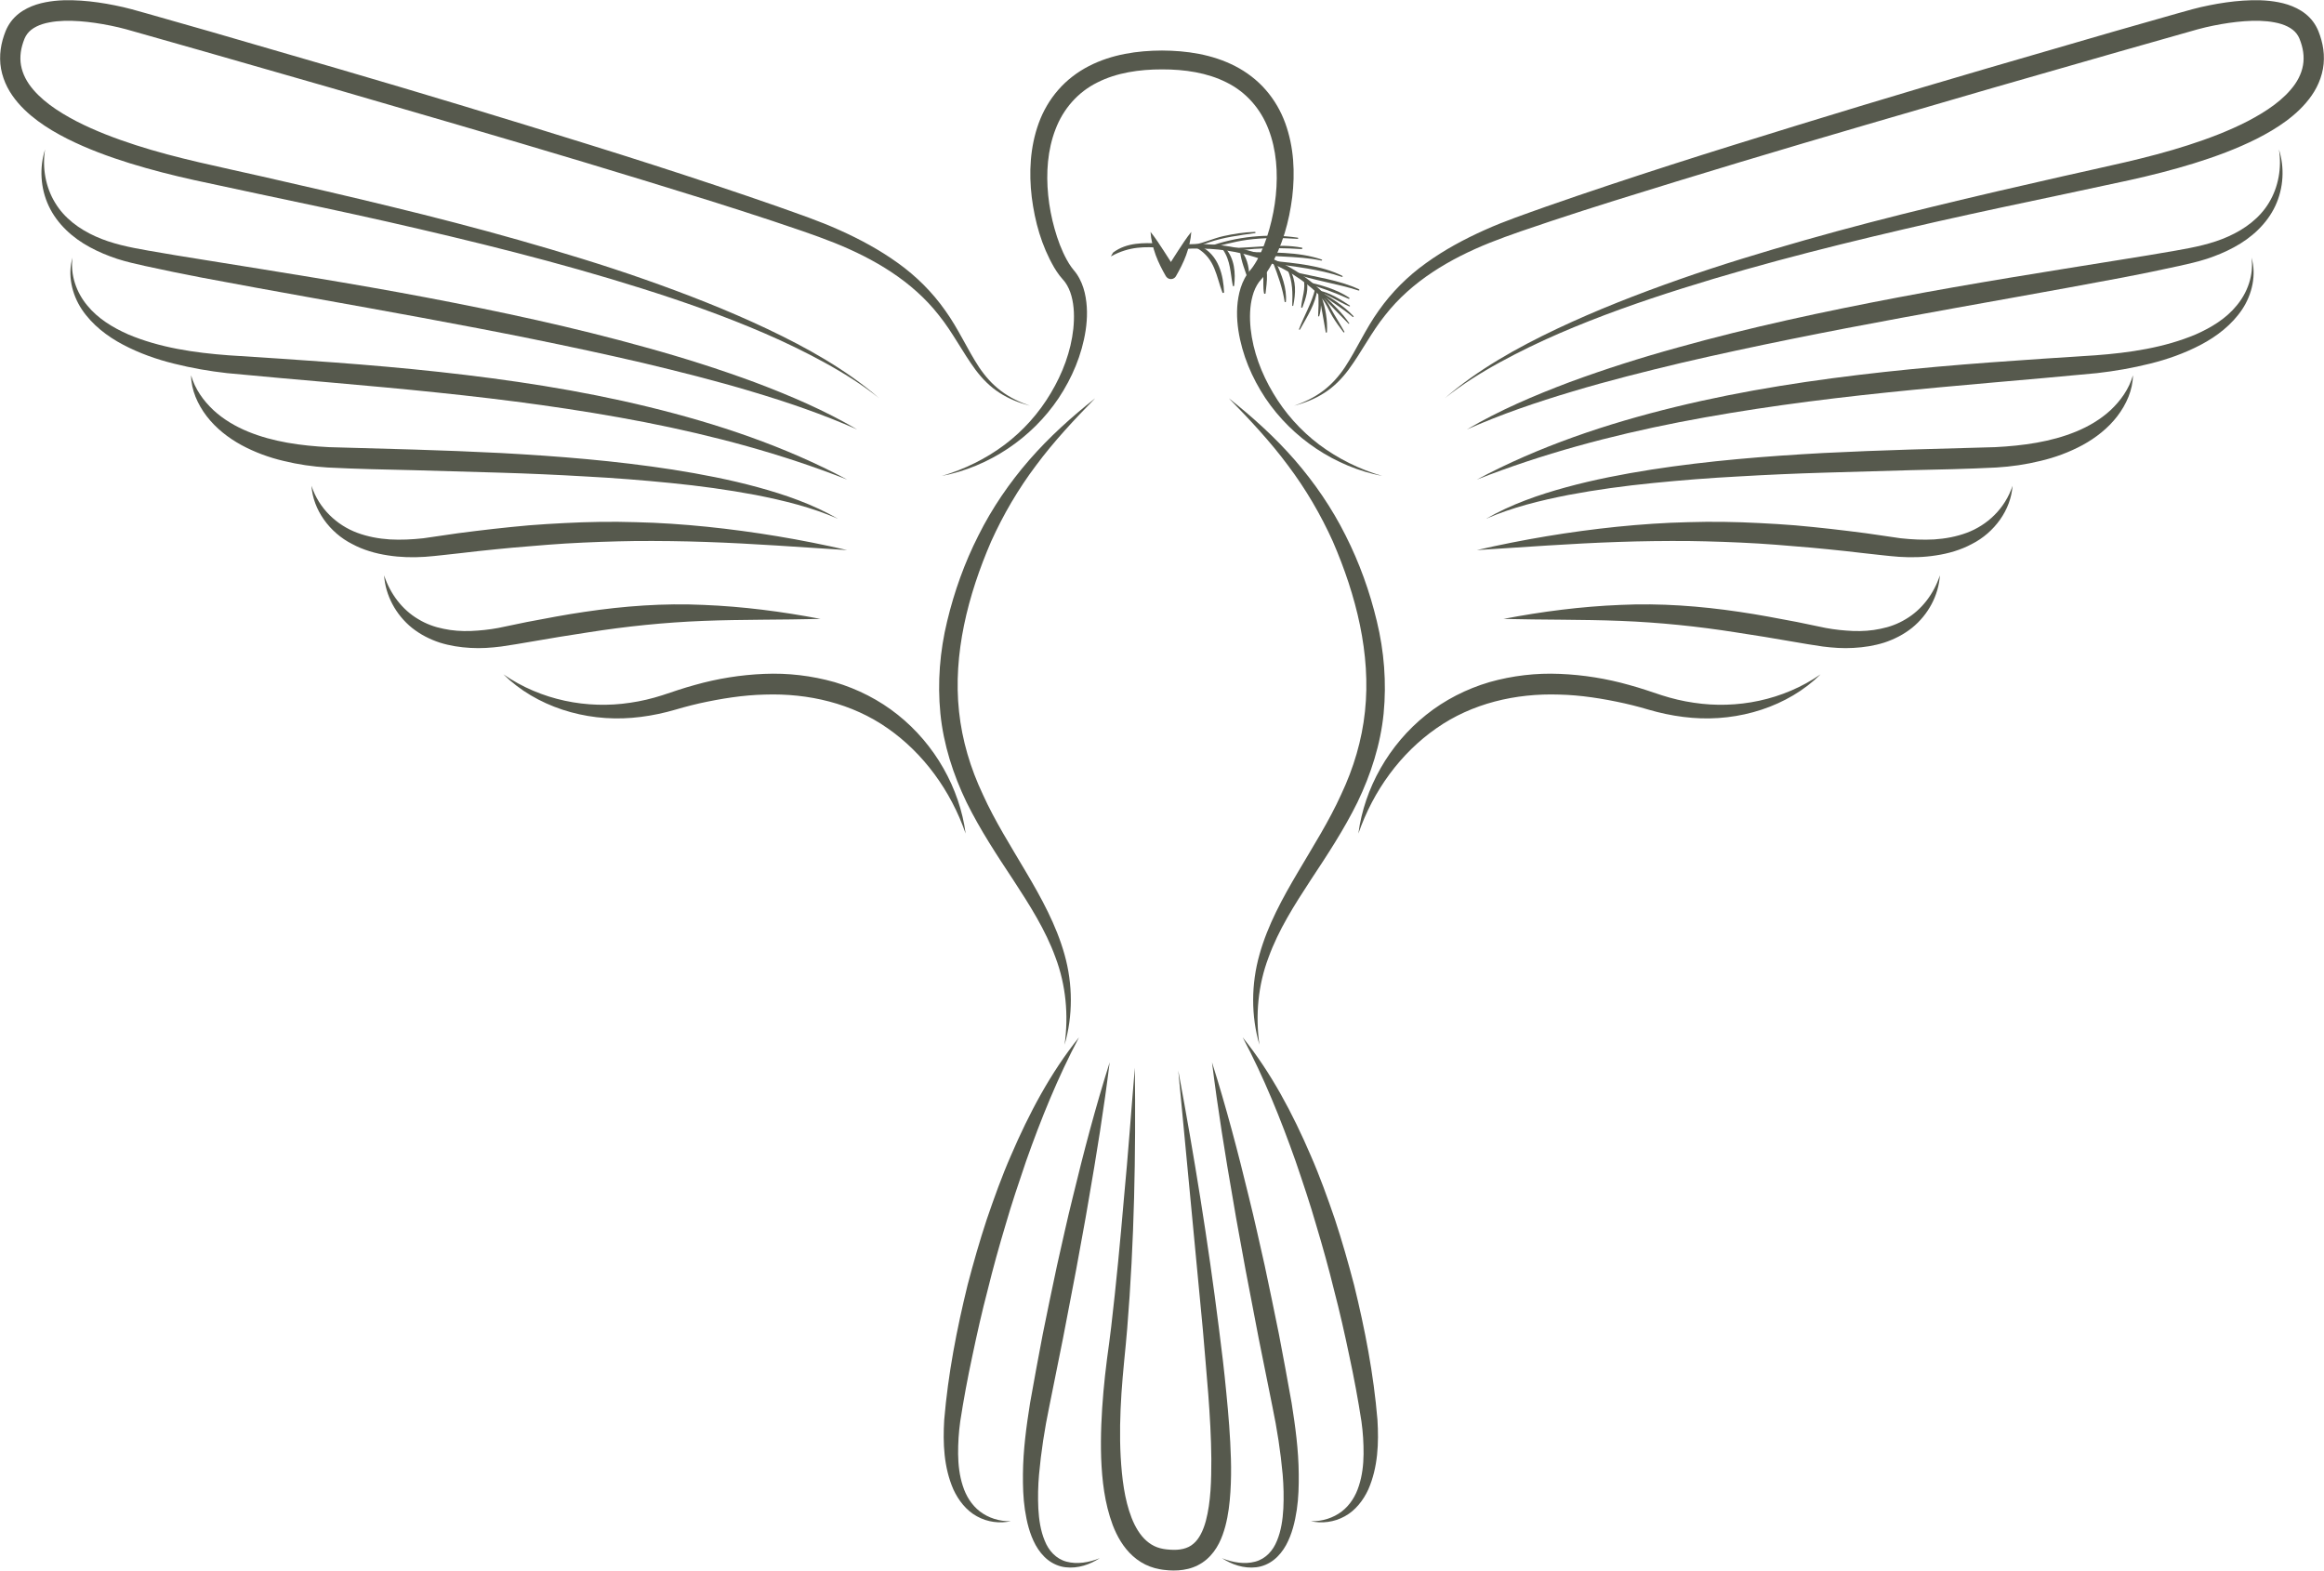 <?xml version="1.0" encoding="UTF-8" standalone="no"?><svg xmlns="http://www.w3.org/2000/svg" xmlns:xlink="http://www.w3.org/1999/xlink" fill="#000000" height="254.4" preserveAspectRatio="xMidYMid meet" version="1" viewBox="24.4 85.0 376.4 254.4" width="376.4" zoomAndPan="magnify"><g fill="#56594d" id="change1_1"><path d="M 236.711 331.383 C 238.543 331.434 240.34 330.852 241.703 329.812 C 243.074 328.762 243.988 327.258 244.496 325.629 C 245.027 323.996 245.23 322.254 245.246 320.5 C 245.258 318.746 245.152 316.977 244.902 315.215 C 244.363 311.707 243.688 308.078 242.926 304.551 C 242.184 300.996 241.383 297.453 240.465 293.945 C 239.602 290.422 238.625 286.926 237.582 283.449 C 236.582 279.965 235.418 276.527 234.246 273.09 C 231.828 266.242 229.105 259.508 225.668 253.016 C 230.289 258.758 233.773 265.371 236.684 272.141 C 238.168 275.527 239.41 279.008 240.609 282.496 C 241.766 286.004 242.777 289.555 243.711 293.125 C 245.473 300.309 246.871 307.516 247.496 314.961 C 247.723 318.691 247.59 322.617 246.02 326.227 C 245.211 327.988 243.934 329.645 242.207 330.586 C 240.5 331.539 238.504 331.781 236.711 331.383" fill="inherit"/><path d="M 222.312 337.371 C 224.051 338.082 225.996 338.391 227.688 337.934 C 229.395 337.484 230.594 336.141 231.227 334.531 C 231.895 332.93 232.156 331.125 232.254 329.316 C 232.34 327.508 232.301 325.668 232.145 323.832 C 231.812 320.16 231.246 316.48 230.484 312.828 L 228.254 301.742 L 226.125 290.629 C 225.469 286.91 224.738 283.211 224.129 279.484 C 222.832 272.043 221.629 264.586 220.699 257.062 C 222.988 264.289 224.91 271.605 226.688 278.953 C 227.605 282.617 228.395 286.312 229.238 289.996 C 230.031 293.691 230.785 297.395 231.539 301.098 C 232.238 304.812 232.949 308.516 233.598 312.254 C 234.195 316.027 234.715 319.84 234.746 323.711 C 234.766 325.645 234.719 327.594 234.43 329.539 C 234.133 331.477 233.676 333.441 232.695 335.25 C 232.195 336.145 231.547 336.988 230.715 337.641 C 229.891 338.293 228.883 338.723 227.867 338.84 C 225.82 339.086 223.898 338.387 222.312 337.371" fill="inherit"/><path d="M 188.117 331.383 C 186.324 331.781 184.324 331.539 182.617 330.586 C 180.895 329.645 179.617 327.988 178.809 326.227 C 177.238 322.617 177.105 318.691 177.328 314.961 C 177.953 307.516 179.355 300.309 181.113 293.125 C 182.047 289.555 183.062 286.004 184.219 282.496 C 185.414 279.008 186.656 275.527 188.141 272.141 C 191.051 265.371 194.535 258.758 199.156 253.016 C 195.719 259.508 192.996 266.242 190.578 273.09 C 189.41 276.527 188.246 279.965 187.242 283.449 C 186.199 286.926 185.227 290.422 184.363 293.945 C 183.441 297.453 182.645 300.996 181.898 304.551 C 181.137 308.078 180.461 311.707 179.922 315.215 C 179.676 316.977 179.566 318.742 179.578 320.5 C 179.598 322.25 179.801 323.996 180.328 325.629 C 180.84 327.258 181.75 328.762 183.121 329.812 C 184.484 330.852 186.285 331.434 188.117 331.383" fill="inherit"/><path d="M 202.516 337.371 C 200.93 338.387 199.008 339.086 196.961 338.84 C 195.941 338.723 194.938 338.293 194.109 337.641 C 193.281 336.988 192.633 336.145 192.133 335.25 C 191.148 333.441 190.695 331.477 190.398 329.539 C 190.109 327.594 190.062 325.645 190.078 323.711 C 190.113 319.84 190.629 316.027 191.23 312.254 C 191.875 308.516 192.59 304.812 193.285 301.098 C 194.039 297.395 194.793 293.691 195.59 289.996 C 196.43 286.312 197.219 282.617 198.137 278.953 C 199.914 271.605 201.836 264.289 204.125 257.062 C 203.199 264.586 201.992 272.043 200.699 279.484 C 200.086 283.211 199.355 286.91 198.699 290.629 L 196.57 301.742 L 194.34 312.828 C 193.578 316.48 193.016 320.16 192.684 323.832 C 192.523 325.668 192.484 327.508 192.57 329.316 C 192.668 331.125 192.934 332.93 193.602 334.531 C 194.234 336.141 195.43 337.484 197.137 337.934 C 198.832 338.391 200.777 338.082 202.516 337.371" fill="inherit"/><path d="M 208.203 257.93 C 208.367 272.012 208.117 286.094 206.965 300.172 C 206.82 301.93 206.648 303.703 206.473 305.445 C 206.309 307.176 206.148 308.914 206.035 310.645 C 205.812 314.109 205.719 317.582 205.91 321.004 C 206.113 324.402 206.512 327.836 207.672 330.824 C 208.25 332.309 209.047 333.648 210.09 334.562 C 210.613 335.02 211.188 335.375 211.816 335.605 C 212.133 335.719 212.461 335.809 212.801 335.867 L 213.047 335.906 L 213.375 335.949 L 213.922 335.996 C 215.441 336.105 216.762 335.844 217.684 335.035 C 218.637 334.25 219.289 332.855 219.703 331.332 C 220.52 328.23 220.594 324.734 220.59 321.301 C 220.535 314.387 219.789 307.383 219.219 300.391 L 215.234 258.387 C 217.809 272.23 220.062 286.129 221.816 300.105 C 222.27 303.602 222.688 307.105 223.02 310.617 C 223.367 314.137 223.66 317.672 223.762 321.25 C 223.816 323.035 223.793 324.84 223.68 326.656 C 223.562 328.477 223.352 330.312 222.863 332.18 C 222.363 334.012 221.59 336.027 219.84 337.555 C 218.977 338.305 217.902 338.84 216.832 339.098 C 215.758 339.363 214.699 339.406 213.699 339.34 C 213.453 339.324 213.191 339.297 212.938 339.266 L 212.609 339.223 L 212.203 339.152 C 211.68 339.059 211.156 338.914 210.648 338.723 C 209.629 338.344 208.688 337.75 207.895 337.039 C 206.297 335.605 205.312 333.793 204.621 332.012 C 203.281 328.406 202.891 324.742 202.746 321.145 C 202.629 317.535 202.805 313.965 203.113 310.422 C 203.273 308.648 203.461 306.887 203.691 305.121 C 203.934 303.371 204.164 301.652 204.371 299.91 C 205.184 292.953 205.844 285.961 206.445 278.961 C 207.121 271.961 207.602 264.945 208.203 257.93" fill="inherit"/><path d="M 191.223 150.719 C 189.504 150.27 187.816 149.609 186.301 148.629 C 184.773 147.66 183.48 146.34 182.398 144.895 C 180.254 141.984 178.668 138.785 176.469 136.066 C 172.156 130.539 165.977 126.91 159.504 124.316 C 156.262 123.027 152.891 121.922 149.527 120.789 C 146.164 119.672 142.785 118.59 139.398 117.523 C 132.621 115.398 125.824 113.336 119.023 111.277 C 105.418 107.18 91.762 103.23 78.113 99.258 L 57.621 93.375 L 47.367 90.461 C 45.633 89.961 44.02 89.484 42.328 89.152 C 40.648 88.812 38.953 88.555 37.273 88.434 C 35.598 88.316 33.922 88.332 32.391 88.629 C 30.859 88.91 29.523 89.527 28.82 90.48 C 28.641 90.711 28.484 91 28.379 91.246 C 28.293 91.465 28.219 91.656 28.168 91.809 C 28.109 91.984 28.051 92.168 28 92.348 C 27.797 93.07 27.695 93.801 27.703 94.516 C 27.719 95.949 28.219 97.34 29.078 98.602 C 30.84 101.137 33.754 103.059 36.758 104.629 C 39.805 106.195 43.074 107.434 46.398 108.508 C 53.051 110.664 60.016 112.02 66.961 113.609 C 73.895 115.18 80.832 116.781 87.75 118.469 C 94.668 120.148 101.57 121.93 108.426 123.879 C 115.273 125.832 122.105 127.891 128.828 130.258 C 135.555 132.621 142.211 135.215 148.656 138.266 C 155.086 141.32 161.391 144.82 166.781 149.484 C 164 147.27 160.98 145.383 157.871 143.68 C 154.762 141.977 151.566 140.434 148.312 139.023 C 141.805 136.207 135.105 133.848 128.344 131.719 C 114.812 127.445 101.02 124.066 87.176 120.914 C 80.25 119.352 73.301 117.883 66.344 116.418 L 55.906 114.18 C 52.406 113.406 48.918 112.523 45.469 111.457 C 42.02 110.383 38.602 109.133 35.301 107.48 C 33.656 106.645 32.039 105.715 30.512 104.582 C 28.992 103.449 27.539 102.117 26.383 100.445 C 25.23 98.789 24.438 96.703 24.418 94.566 C 24.402 93.508 24.551 92.457 24.824 91.469 C 24.895 91.219 24.969 90.98 25.051 90.734 C 25.145 90.465 25.227 90.242 25.305 90.047 C 25.539 89.473 25.82 88.98 26.176 88.496 C 26.883 87.547 27.832 86.832 28.801 86.348 C 29.773 85.855 30.773 85.559 31.754 85.367 C 33.723 84.984 35.633 84.98 37.5 85.102 C 39.367 85.227 41.195 85.5 42.996 85.863 C 44.797 86.211 46.602 86.73 48.285 87.211 L 58.547 90.137 L 79.035 96.094 C 92.695 100.078 106.309 104.211 119.895 108.449 C 126.688 110.562 133.465 112.738 140.219 114.992 C 143.594 116.117 146.969 117.266 150.332 118.441 C 153.684 119.645 157.07 120.773 160.375 122.27 C 163.668 123.746 166.875 125.473 169.828 127.602 C 172.785 129.715 175.414 132.332 177.496 135.301 C 179.625 138.25 181.051 141.562 182.977 144.484 C 183.949 145.938 185.117 147.254 186.52 148.312 C 187.922 149.371 189.539 150.145 191.223 150.719" fill="inherit"/><path d="M 196.82 254.211 C 197.496 249.391 197.027 244.516 195.352 240.078 C 193.734 235.609 191.148 231.566 188.516 227.527 C 185.852 223.5 183.141 219.395 180.938 214.93 C 178.781 210.453 177.203 205.578 176.707 200.559 C 176.215 195.539 176.625 190.469 177.797 185.641 C 178.957 180.793 180.625 176.145 182.867 171.723 C 185.074 167.301 187.887 163.195 191.102 159.496 C 194.324 155.793 197.965 152.52 201.773 149.508 C 198.375 152.98 195.059 156.52 192.199 160.383 C 189.309 164.219 186.883 168.363 184.926 172.703 C 181.16 181.398 178.73 190.938 179.727 200.238 C 180.219 204.879 181.562 209.402 183.586 213.676 C 185.531 217.988 188.113 222.047 190.578 226.242 C 193.051 230.426 195.473 234.805 196.816 239.609 C 198.164 244.398 198.188 249.539 196.82 254.211" fill="inherit"/><path d="M 31.699 109.211 C 31.219 112.223 31.801 115.332 33.309 117.812 C 34.805 120.324 37.223 122.094 39.855 123.281 C 42.531 124.492 45.375 125.055 48.371 125.582 C 51.352 126.117 54.355 126.586 57.355 127.074 C 69.363 129.004 81.414 130.898 93.402 133.172 C 105.387 135.449 117.344 138.004 129.121 141.301 C 135.012 142.926 140.852 144.777 146.59 146.895 C 152.312 149.051 157.969 151.461 163.23 154.562 C 157.656 152.086 151.902 150.129 146.09 148.398 C 140.273 146.652 134.387 145.18 128.484 143.77 C 116.66 141.02 104.742 138.676 92.785 136.469 C 80.828 134.254 68.836 132.199 56.852 129.922 C 53.855 129.348 50.863 128.73 47.871 128.074 C 46.391 127.746 44.859 127.402 43.348 126.914 C 41.852 126.414 40.379 125.812 38.977 125.047 C 36.176 123.551 33.652 121.27 32.289 118.355 C 30.926 115.453 30.773 112.117 31.699 109.211" fill="inherit"/><path d="M 36.141 126.73 C 35.766 129.578 36.797 132.395 38.535 134.477 C 40.266 136.605 42.672 138.059 45.172 139.164 C 50.262 141.312 55.867 142.133 61.441 142.547 C 72.766 143.277 84.191 143.996 95.551 145.238 C 106.914 146.484 118.273 148.184 129.422 150.902 C 140.547 153.609 151.527 157.281 161.609 162.676 C 150.98 158.496 139.996 155.566 128.875 153.387 C 117.746 151.227 106.496 149.742 95.195 148.574 C 83.891 147.391 72.57 146.535 61.172 145.434 C 58.289 145.113 55.422 144.609 52.594 143.902 C 49.762 143.203 46.977 142.219 44.363 140.844 C 41.758 139.48 39.32 137.602 37.656 135.117 C 36.012 132.645 35.332 129.496 36.141 126.73" fill="inherit"/><path d="M 160.109 169.02 C 155.84 167.156 151.324 166.062 146.797 165.168 C 142.254 164.312 137.672 163.691 133.07 163.234 C 128.469 162.773 123.855 162.41 119.23 162.168 C 114.609 161.898 109.98 161.691 105.348 161.555 L 91.438 161.156 C 86.781 161.051 82.172 160.961 77.457 160.719 C 75.055 160.574 72.68 160.23 70.324 159.652 C 67.969 159.102 65.664 158.25 63.508 157.09 C 61.363 155.918 59.375 154.363 57.883 152.422 C 56.402 150.488 55.363 148.152 55.348 145.785 C 55.988 148.039 57.367 149.926 58.973 151.434 C 60.602 152.938 62.523 154.062 64.559 154.902 C 68.652 156.582 73.152 157.188 77.633 157.422 C 86.836 157.68 96.191 157.895 105.484 158.371 C 114.793 158.879 124.109 159.625 133.352 161.059 C 137.969 161.789 142.57 162.672 147.09 163.902 C 151.598 165.129 156.07 166.688 160.109 169.02" fill="inherit"/><path d="M 74.848 163.68 C 76.047 167.359 78.945 170.066 82.27 171.297 C 83.945 171.918 85.719 172.246 87.52 172.367 C 89.32 172.469 91.145 172.379 92.965 172.18 L 98.586 171.363 C 100.488 171.113 102.395 170.883 104.309 170.664 C 106.219 170.449 108.133 170.258 110.051 170.086 C 111.969 169.934 113.891 169.812 115.816 169.719 C 119.664 169.516 123.527 169.453 127.383 169.574 C 131.234 169.66 135.082 169.93 138.906 170.316 C 146.562 171.105 154.137 172.371 161.609 174.094 C 153.953 173.621 146.344 173.031 138.738 172.777 C 134.941 172.645 131.145 172.602 127.355 172.625 C 123.566 172.68 119.781 172.809 116 173.031 C 114.109 173.148 112.219 173.297 110.328 173.461 C 108.438 173.605 106.547 173.777 104.656 173.969 C 102.77 174.156 100.879 174.363 98.988 174.59 C 97.078 174.777 95.254 175.039 93.23 175.184 C 91.246 175.316 89.23 175.27 87.23 174.953 C 85.234 174.652 83.246 174.086 81.441 173.113 C 77.781 171.27 75.094 167.559 74.848 163.68" fill="inherit"/><path d="M 86.613 178.188 C 87.598 181.211 89.582 183.777 92.129 185.273 C 93.387 186.043 94.781 186.555 96.223 186.84 C 97.66 187.152 99.148 187.25 100.641 187.199 C 102.133 187.133 103.629 186.984 105.121 186.703 L 109.73 185.746 C 112.855 185.152 115.98 184.551 119.145 184.09 C 125.461 183.156 131.922 182.672 138.324 182.973 C 144.723 183.23 151.043 184.043 157.297 185.242 C 150.93 185.406 144.594 185.316 138.32 185.562 C 132.047 185.809 125.852 186.441 119.645 187.422 C 116.543 187.898 113.43 188.395 110.32 188.945 C 108.746 189.211 107.258 189.477 105.59 189.711 C 103.949 189.918 102.281 190.043 100.605 189.938 C 98.93 189.848 97.246 189.59 95.621 189.078 C 94.004 188.547 92.461 187.754 91.129 186.695 C 88.477 184.555 86.812 181.383 86.613 178.188" fill="inherit"/><path d="M 105.938 194.223 C 112.02 198.426 119.516 199.879 126.484 198.816 C 128.234 198.566 129.957 198.152 131.645 197.613 C 133.293 197.066 135.152 196.422 136.949 195.938 C 140.574 194.91 144.348 194.301 148.164 194.145 C 151.984 193.977 155.859 194.43 159.582 195.484 C 163.285 196.582 166.812 198.367 169.816 200.777 C 175.844 205.578 179.824 212.668 180.797 220.008 C 178.379 213.039 173.945 206.988 168.184 202.969 C 162.41 198.914 155.32 197.262 148.273 197.496 C 144.738 197.578 141.203 198.145 137.699 198.914 C 136.824 199.113 135.953 199.336 135.086 199.57 C 134.238 199.797 133.344 200.09 132.41 200.316 C 130.555 200.781 128.664 201.109 126.758 201.262 C 119.152 201.895 111.234 199.445 105.938 194.223" fill="inherit"/><path d="M 233.98 150.719 C 235.66 150.145 237.277 149.371 238.68 148.312 C 240.082 147.254 241.254 145.938 242.223 144.484 C 244.148 141.562 245.578 138.25 247.703 135.301 C 249.785 132.336 252.414 129.715 255.375 127.602 C 258.324 125.473 261.531 123.746 264.824 122.27 C 268.129 120.773 271.52 119.645 274.867 118.441 C 278.23 117.266 281.605 116.117 284.98 114.992 C 291.738 112.738 298.516 110.562 305.309 108.449 C 318.895 104.211 332.508 100.078 346.164 96.094 L 366.652 90.137 L 376.914 87.211 C 378.598 86.73 380.402 86.211 382.203 85.863 C 384.004 85.5 385.832 85.227 387.699 85.102 C 389.566 84.98 391.48 84.984 393.445 85.367 C 394.426 85.559 395.426 85.855 396.398 86.348 C 397.367 86.832 398.316 87.547 399.023 88.496 C 399.383 88.98 399.66 89.473 399.895 90.047 C 399.973 90.242 400.055 90.465 400.148 90.734 C 400.23 90.98 400.309 91.219 400.375 91.469 C 400.648 92.457 400.801 93.508 400.781 94.566 C 400.762 96.703 399.973 98.789 398.816 100.445 C 397.66 102.117 396.211 103.449 394.688 104.582 C 393.164 105.715 391.543 106.645 389.898 107.48 C 386.602 109.133 383.18 110.383 379.734 111.457 C 376.281 112.523 372.797 113.406 369.293 114.18 L 358.855 116.418 C 351.898 117.883 344.949 119.352 338.023 120.914 C 324.184 124.066 310.387 127.445 296.855 131.719 C 290.094 133.848 283.395 136.207 276.887 139.023 C 273.633 140.434 270.438 141.977 267.328 143.68 C 264.219 145.383 261.199 147.27 258.418 149.484 C 263.809 144.82 270.113 141.32 276.543 138.266 C 282.992 135.215 289.645 132.621 296.371 130.258 C 303.098 127.891 309.926 125.832 316.777 123.879 C 323.633 121.93 330.531 120.148 337.449 118.469 C 344.367 116.781 351.305 115.18 358.242 113.609 C 365.184 112.02 372.148 110.664 378.801 108.508 C 382.129 107.434 385.398 106.195 388.441 104.629 C 391.449 103.059 394.359 101.137 396.121 98.602 C 396.984 97.34 397.484 95.949 397.496 94.516 C 397.508 93.801 397.402 93.07 397.199 92.348 C 397.148 92.168 397.09 91.984 397.031 91.809 C 396.98 91.656 396.906 91.465 396.82 91.246 C 396.719 91 396.559 90.711 396.383 90.48 C 395.68 89.527 394.34 88.91 392.809 88.629 C 391.277 88.332 389.602 88.316 387.93 88.434 C 386.25 88.555 384.555 88.812 382.871 89.152 C 381.184 89.484 379.566 89.961 377.836 90.461 L 367.578 93.375 L 347.086 99.258 C 333.438 103.23 319.781 107.18 306.176 111.277 C 299.375 113.336 292.578 115.398 285.805 117.523 C 282.414 118.59 279.035 119.672 275.672 120.789 C 272.309 121.922 268.938 123.027 265.695 124.316 C 259.227 126.91 253.043 130.539 248.73 136.066 C 246.531 138.785 244.945 141.984 242.801 144.895 C 241.723 146.34 240.426 147.66 238.898 148.629 C 237.383 149.609 235.699 150.27 233.98 150.719" fill="inherit"/><path d="M 248.258 162.086 C 240.703 160.629 233.723 156.012 229.336 149.469 C 227.168 146.191 225.578 142.48 224.969 138.504 C 224.676 136.52 224.637 134.449 225.129 132.387 C 225.375 131.359 225.773 130.328 226.414 129.387 C 226.562 129.156 226.77 128.906 226.922 128.723 L 227.121 128.48 L 227.309 128.227 C 227.555 127.883 227.785 127.508 228.004 127.121 C 228.863 125.562 229.508 123.82 230 122.055 C 230.496 120.281 230.852 118.465 231.035 116.637 C 231.402 112.992 231.137 109.254 229.855 105.953 C 228.605 102.648 226.227 99.914 223.078 98.359 C 219.945 96.77 216.266 96.23 212.602 96.238 C 208.934 96.234 205.254 96.77 202.121 98.363 C 198.977 99.918 196.594 102.648 195.348 105.953 C 194.07 109.258 193.801 112.992 194.168 116.637 C 194.355 118.465 194.703 120.281 195.203 122.055 C 195.699 123.82 196.34 125.562 197.203 127.117 C 197.418 127.508 197.648 127.879 197.895 128.223 C 198.02 128.395 198.145 128.562 198.273 128.715 L 198.523 129.02 C 198.594 129.105 198.699 129.258 198.785 129.375 C 199.438 130.336 199.828 131.355 200.078 132.387 C 200.562 134.449 200.531 136.52 200.234 138.504 C 199.629 142.48 198.035 146.191 195.867 149.469 C 191.48 156.016 184.496 160.633 176.941 162.086 C 180.625 161.004 184.098 159.293 187.121 157.023 C 190.145 154.742 192.691 151.883 194.594 148.66 C 196.508 145.465 197.848 141.891 198.238 138.25 C 198.422 136.438 198.391 134.602 197.934 132.938 C 197.711 132.117 197.359 131.332 196.914 130.719 C 196.852 130.645 196.828 130.598 196.742 130.5 L 196.531 130.254 C 196.344 130.047 196.172 129.836 196.008 129.625 C 195.684 129.199 195.395 128.762 195.133 128.32 C 193.074 124.77 192.008 120.895 191.504 116.934 C 191.035 112.98 191.215 108.84 192.637 104.934 C 193.344 102.984 194.414 101.137 195.805 99.551 C 197.191 97.957 198.906 96.656 200.758 95.703 C 204.492 93.785 208.633 93.199 212.602 93.184 C 216.57 93.203 220.707 93.789 224.441 95.703 C 226.293 96.656 228.008 97.957 229.395 99.551 C 230.785 101.137 231.852 102.988 232.559 104.934 C 233.98 108.84 234.16 112.98 233.691 116.934 C 233.188 120.895 232.121 124.766 230.066 128.316 C 229.801 128.762 229.512 129.195 229.188 129.621 L 228.938 129.938 L 228.672 130.242 C 228.516 130.426 228.41 130.539 228.289 130.707 C 227.832 131.34 227.488 132.109 227.266 132.938 C 226.809 134.602 226.773 136.438 226.957 138.25 C 227.348 141.891 228.688 145.465 230.602 148.664 C 232.504 151.887 235.055 154.746 238.074 157.023 C 241.105 159.293 244.574 161.004 248.258 162.086" fill="inherit"/><path d="M 228.379 254.211 C 227.012 249.539 227.035 244.398 228.387 239.609 C 229.727 234.805 232.148 230.426 234.621 226.242 C 237.086 222.047 239.668 217.984 241.617 213.676 C 243.637 209.402 244.984 204.879 245.473 200.238 C 246.473 190.938 244.039 181.398 240.273 172.703 C 238.316 168.363 235.891 164.219 233.004 160.383 C 230.141 156.52 226.824 152.98 223.43 149.508 C 227.234 152.52 230.875 155.793 234.098 159.496 C 237.312 163.195 240.125 167.301 242.336 171.723 C 244.574 176.145 246.242 180.793 247.402 185.641 C 248.574 190.469 248.984 195.539 248.496 200.559 C 247.996 205.578 246.418 210.453 244.262 214.93 C 242.059 219.395 239.352 223.5 236.688 227.527 C 234.051 231.566 231.469 235.609 229.852 240.078 C 228.172 244.512 227.703 249.391 228.379 254.211" fill="inherit"/><path d="M 393.504 109.211 C 394.426 112.117 394.273 115.453 392.91 118.355 C 391.551 121.27 389.023 123.551 386.223 125.047 C 384.824 125.812 383.352 126.414 381.852 126.914 C 380.34 127.402 378.812 127.746 377.328 128.074 C 374.336 128.73 371.344 129.348 368.348 129.922 C 356.363 132.199 344.371 134.254 332.414 136.469 C 320.461 138.676 308.539 141.02 296.715 143.77 C 290.812 145.18 284.926 146.652 279.113 148.398 C 273.297 150.129 267.543 152.086 261.969 154.562 C 267.23 151.461 272.887 149.051 278.609 146.895 C 284.352 144.777 290.188 142.926 296.078 141.301 C 307.855 138.004 319.816 135.449 331.801 133.172 C 343.789 130.898 355.836 129.004 367.844 127.074 C 370.844 126.586 373.848 126.117 376.828 125.582 C 379.824 125.055 382.672 124.492 385.344 123.281 C 387.977 122.094 390.398 120.324 391.895 117.812 C 393.398 115.332 393.98 112.223 393.504 109.211" fill="inherit"/><path d="M 389.062 126.73 C 389.867 129.496 389.188 132.645 387.543 135.117 C 385.879 137.602 383.441 139.48 380.84 140.844 C 378.223 142.219 375.438 143.203 372.609 143.902 C 369.777 144.609 366.91 145.109 364.031 145.434 C 352.633 146.535 341.312 147.391 330.004 148.57 C 318.703 149.742 307.453 151.227 296.324 153.387 C 285.203 155.566 274.219 158.496 263.59 162.676 C 273.676 157.281 284.652 153.609 295.781 150.902 C 306.926 148.184 318.285 146.484 329.648 145.238 C 341.012 143.996 352.438 143.277 363.762 142.547 C 369.332 142.133 374.938 141.312 380.027 139.164 C 382.531 138.059 384.938 136.605 386.664 134.477 C 388.402 132.395 389.438 129.578 389.062 126.73" fill="inherit"/><path d="M 265.09 169.02 C 269.133 166.688 273.605 165.129 278.113 163.902 C 282.629 162.672 287.234 161.789 291.848 161.059 C 301.094 159.625 310.406 158.879 319.715 158.371 C 329.008 157.895 338.363 157.68 347.566 157.422 C 352.047 157.188 356.551 156.582 360.641 154.902 C 362.676 154.062 364.598 152.938 366.23 151.434 C 367.836 149.922 369.211 148.039 369.855 145.785 C 369.836 148.152 368.797 150.488 367.316 152.422 C 365.824 154.363 363.84 155.918 361.691 157.09 C 359.535 158.25 357.23 159.102 354.875 159.652 C 352.523 160.23 350.145 160.574 347.742 160.719 C 343.027 160.961 338.422 161.051 333.766 161.156 L 319.852 161.555 C 315.219 161.691 310.59 161.898 305.969 162.168 C 301.344 162.41 296.73 162.773 292.133 163.234 C 287.527 163.691 282.945 164.312 278.402 165.168 C 273.875 166.062 269.363 167.156 265.09 169.02" fill="inherit"/><path d="M 350.352 163.68 C 350.105 167.559 347.418 171.27 343.762 173.113 C 341.953 174.086 339.965 174.652 337.969 174.953 C 335.973 175.27 333.953 175.316 331.969 175.184 C 329.945 175.039 328.121 174.777 326.215 174.59 C 324.324 174.363 322.434 174.156 320.543 173.969 C 318.652 173.777 316.762 173.605 314.871 173.461 C 312.98 173.297 311.094 173.148 309.199 173.031 C 305.418 172.809 301.633 172.68 297.844 172.625 C 294.055 172.602 290.262 172.645 286.461 172.777 C 278.859 173.031 271.246 173.621 263.59 174.094 C 271.066 172.371 278.641 171.105 286.293 170.316 C 290.117 169.93 293.965 169.66 297.82 169.574 C 301.676 169.453 305.535 169.516 309.383 169.719 C 311.309 169.812 313.23 169.934 315.152 170.086 C 317.07 170.258 318.984 170.449 320.895 170.664 C 322.805 170.883 324.711 171.113 326.613 171.363 L 332.234 172.18 C 334.055 172.379 335.879 172.469 337.684 172.367 C 339.48 172.246 341.258 171.918 342.93 171.297 C 346.258 170.066 349.152 167.359 350.352 163.68" fill="inherit"/><path d="M 338.586 178.188 C 338.391 181.383 336.723 184.555 334.07 186.695 C 332.742 187.754 331.195 188.547 329.578 189.078 C 327.953 189.59 326.27 189.848 324.594 189.938 C 322.918 190.043 321.25 189.918 319.613 189.711 C 317.941 189.477 316.453 189.211 314.879 188.945 C 311.77 188.391 308.656 187.898 305.555 187.422 C 299.352 186.441 293.152 185.809 286.879 185.562 C 280.605 185.316 274.273 185.406 267.902 185.242 C 274.156 184.043 280.477 183.23 286.879 182.973 C 293.277 182.672 299.738 183.156 306.055 184.09 C 309.219 184.551 312.348 185.152 315.469 185.746 L 320.082 186.703 C 321.57 186.984 323.07 187.133 324.562 187.199 C 326.051 187.25 327.539 187.152 328.977 186.84 C 330.418 186.555 331.812 186.043 333.07 185.273 C 335.617 183.777 337.605 181.211 338.586 178.188" fill="inherit"/><path d="M 319.262 194.223 C 313.969 199.445 306.051 201.895 298.441 201.262 C 296.535 201.109 294.645 200.781 292.789 200.316 C 291.855 200.09 290.965 199.797 290.117 199.57 C 289.246 199.336 288.375 199.113 287.5 198.918 C 284 198.145 280.465 197.578 276.926 197.496 C 269.883 197.262 262.789 198.914 257.02 202.969 C 251.254 206.988 246.82 213.039 244.406 220.008 C 245.375 212.668 249.355 205.578 255.383 200.777 C 258.391 198.367 261.914 196.578 265.621 195.484 C 269.34 194.43 273.215 193.977 277.035 194.145 C 280.855 194.301 284.625 194.91 288.254 195.938 C 290.051 196.422 291.906 197.066 293.559 197.613 C 295.242 198.152 296.969 198.566 298.719 198.816 C 305.684 199.879 313.184 198.426 319.262 194.223" fill="inherit"/><path d="M 211.887 124.418 C 209.766 124.344 206.914 124.215 204.68 125.906 L 204.312 126.531 C 207.484 124.801 209.938 125.016 212.289 125.09 C 212.152 124.867 212.02 124.645 211.887 124.418" fill="inherit"/><path d="M 216.289 124.586 C 224.992 124.09 230.855 126.762 234.395 128.957 C 237.957 131.25 239.195 133.066 239.328 133.105 C 239.105 133.219 238.887 133.336 238.672 133.453 C 238.539 133.418 237.301 131.633 233.75 129.41 C 230.23 127.285 224.402 124.723 215.797 125.344 C 215.988 125.094 216.156 124.84 216.289 124.586" fill="inherit"/><path d="M 216.926 125.086 C 218.102 125.098 219.012 124.668 220.219 124.25 C 222.617 123.426 225.141 123.109 227.613 122.762 C 227.84 122.73 227.809 122.551 227.594 122.559 C 225.91 122.613 224.223 122.871 222.559 123.238 C 220.918 123.586 218.668 124.645 217.078 124.738 C 216.758 124.754 216.629 125.086 216.926 125.086" fill="inherit"/><path d="M 220.031 125.234 C 222.113 124.777 224.223 124.141 226.34 123.852 C 229.062 123.477 231.801 123.508 234.52 123.68 C 234.688 123.691 234.746 123.52 234.57 123.492 C 229.785 122.781 224.656 123.285 220.012 124.996 C 219.812 125.066 219.805 125.285 220.031 125.234" fill="inherit"/><path d="M 223.492 125.453 C 224.855 125.66 226.148 125.402 227.605 125.305 C 230.113 125.133 232.656 125.176 235.148 125.34 C 235.352 125.352 235.434 125.148 235.219 125.105 C 231.551 124.395 227.199 125.191 223.605 125.16 C 223.348 125.16 223.27 125.418 223.492 125.453" fill="inherit"/><path d="M 226.18 126.031 C 229.918 126.695 234.523 126.363 238.379 127.203 C 238.539 127.238 238.602 127.078 238.449 127.027 C 234.578 125.715 230.402 125.93 226.27 125.824 C 226.094 125.82 226.012 126 226.18 126.031" fill="inherit"/><path d="M 230.219 127.617 C 234.031 128.199 238.02 128.566 241.711 129.836 C 241.852 129.883 241.926 129.738 241.797 129.672 C 238.309 127.938 234.242 127.656 230.355 127.223 C 229.977 127.18 229.852 127.562 230.219 127.617" fill="inherit"/><path d="M 233.859 129.242 C 236.871 130.359 241.223 130.984 244.391 132.043 C 244.578 132.105 244.656 131.926 244.473 131.84 C 241.184 130.312 237.41 129.867 233.996 129.035 C 233.824 128.992 233.691 129.176 233.859 129.242" fill="inherit"/><path d="M 235.836 130.852 C 238.215 131.527 240.57 132.383 242.812 133.391 C 242.957 133.457 243.039 133.293 242.914 133.211 C 240.879 131.855 238.344 131.137 235.906 130.613 C 235.723 130.574 235.66 130.801 235.836 130.852" fill="inherit"/><path d="M 237.609 132.086 C 239.551 133.531 241.691 134.848 243.527 136.359 L 243.656 136.254 C 242.07 134.52 239.906 133.207 237.781 131.93 C 237.633 131.844 237.477 131.984 237.609 132.086" fill="inherit"/><path d="M 238.395 133.219 C 239.211 134.133 239.594 135.234 240.191 136.227 C 240.742 137.145 241.379 138.016 242.023 138.852 L 242.168 138.777 C 241.613 137.777 241.008 136.793 240.406 135.785 C 239.852 134.859 239.492 133.871 238.605 133.074 C 238.488 132.973 238.293 133.105 238.395 133.219" fill="inherit"/><path d="M 218.277 125.184 C 221.223 126.898 221.391 129.789 222.391 132.391 C 222.43 132.492 222.656 132.453 222.652 132.336 C 222.543 129.656 221.82 126.242 218.723 124.824 C 218.449 124.703 218.031 125.047 218.277 125.184" fill="inherit"/><path d="M 222.434 125.387 C 223.738 127.23 223.664 129.273 224.082 131.352 L 224.281 131.32 C 224.539 129.191 224.359 126.902 222.867 125.195 C 222.73 125.035 222.312 125.223 222.434 125.387" fill="inherit"/><path d="M 225.27 125.891 C 225.43 127.344 226.086 128.871 226.535 130.273 C 226.57 130.379 226.762 130.348 226.762 130.234 C 226.75 128.801 226.543 127.023 225.559 125.812 C 225.484 125.719 225.258 125.773 225.27 125.891" fill="inherit"/><path d="M 228.27 126.84 C 228.656 127.758 228.926 128.641 228.992 129.617 C 229.055 130.578 228.941 131.559 229.125 132.508 C 229.145 132.609 229.359 132.629 229.371 132.512 C 229.559 130.715 230.066 128.254 228.555 126.727 C 228.449 126.625 228.227 126.73 228.27 126.84" fill="inherit"/><path d="M 230.59 127.547 C 231.406 129.637 232.133 131.703 232.465 133.875 C 232.48 133.977 232.668 133.945 232.672 133.855 C 232.832 131.672 232.004 129.488 231.016 127.449 C 230.926 127.266 230.516 127.359 230.59 127.547" fill="inherit"/><path d="M 232.941 128.699 C 233.789 130.613 233.758 132.516 233.695 134.484 C 233.691 134.578 233.844 134.582 233.859 134.492 C 234.25 132.504 234.391 130.535 233.273 128.613 C 233.195 128.48 232.883 128.562 232.941 128.699" fill="inherit"/><path d="M 235.535 130.16 C 235.91 131.773 235.273 133.184 235.137 134.746 C 235.129 134.848 235.301 134.891 235.34 134.793 C 235.898 133.324 236.465 131.699 235.93 130.125 C 235.867 129.938 235.488 129.969 235.535 130.16" fill="inherit"/><path d="M 237.406 131.766 C 236.863 134.094 235.633 136.09 234.793 138.305 C 234.754 138.41 234.902 138.461 234.953 138.367 C 236.09 136.312 237.5 134.191 237.754 131.828 C 237.773 131.652 237.441 131.594 237.406 131.766" fill="inherit"/><path d="M 237.922 132.691 C 237.98 133.879 237.953 135.055 237.887 136.23 L 238.051 136.242 C 238.422 135.102 238.387 133.891 238.234 132.688 C 238.215 132.52 237.914 132.531 237.922 132.691" fill="inherit"/><path d="M 237.926 132.246 C 239.73 132.805 241.215 133.902 242.914 134.617 C 243.027 134.668 243.102 134.535 243 134.473 C 241.465 133.496 239.883 132.43 238 132.051 C 237.852 132.02 237.781 132.199 237.926 132.246" fill="inherit"/><path d="M 238.062 133.016 C 238.473 134.938 238.773 136.914 239.121 138.809 C 239.141 138.922 239.312 138.895 239.316 138.789 C 239.43 136.887 239.09 134.863 238.402 132.973 C 238.344 132.816 238.031 132.855 238.062 133.016" fill="inherit"/><path d="M 238.523 132.953 C 239.906 134.496 241.41 135.992 242.832 137.449 L 242.949 137.395 C 241.855 135.734 240.305 134.301 238.816 132.812 C 238.668 132.66 238.379 132.793 238.523 132.953" fill="inherit"/><path d="M 210.742 122.559 C 211.562 123.574 212.227 124.629 212.902 125.652 C 213.566 126.684 214.234 127.695 214.863 128.785 L 213.227 128.785 C 213.852 127.695 214.52 126.684 215.18 125.652 C 215.855 124.629 216.523 123.574 217.344 122.559 C 217.258 123.859 216.945 125.105 216.512 126.312 C 216.07 127.52 215.48 128.656 214.863 129.727 C 214.602 130.18 214.023 130.336 213.574 130.074 C 213.426 129.988 213.305 129.863 213.223 129.727 C 212.609 128.656 212.02 127.52 211.578 126.312 C 211.145 125.102 210.828 123.859 210.742 122.559" fill="inherit"/></g></svg>